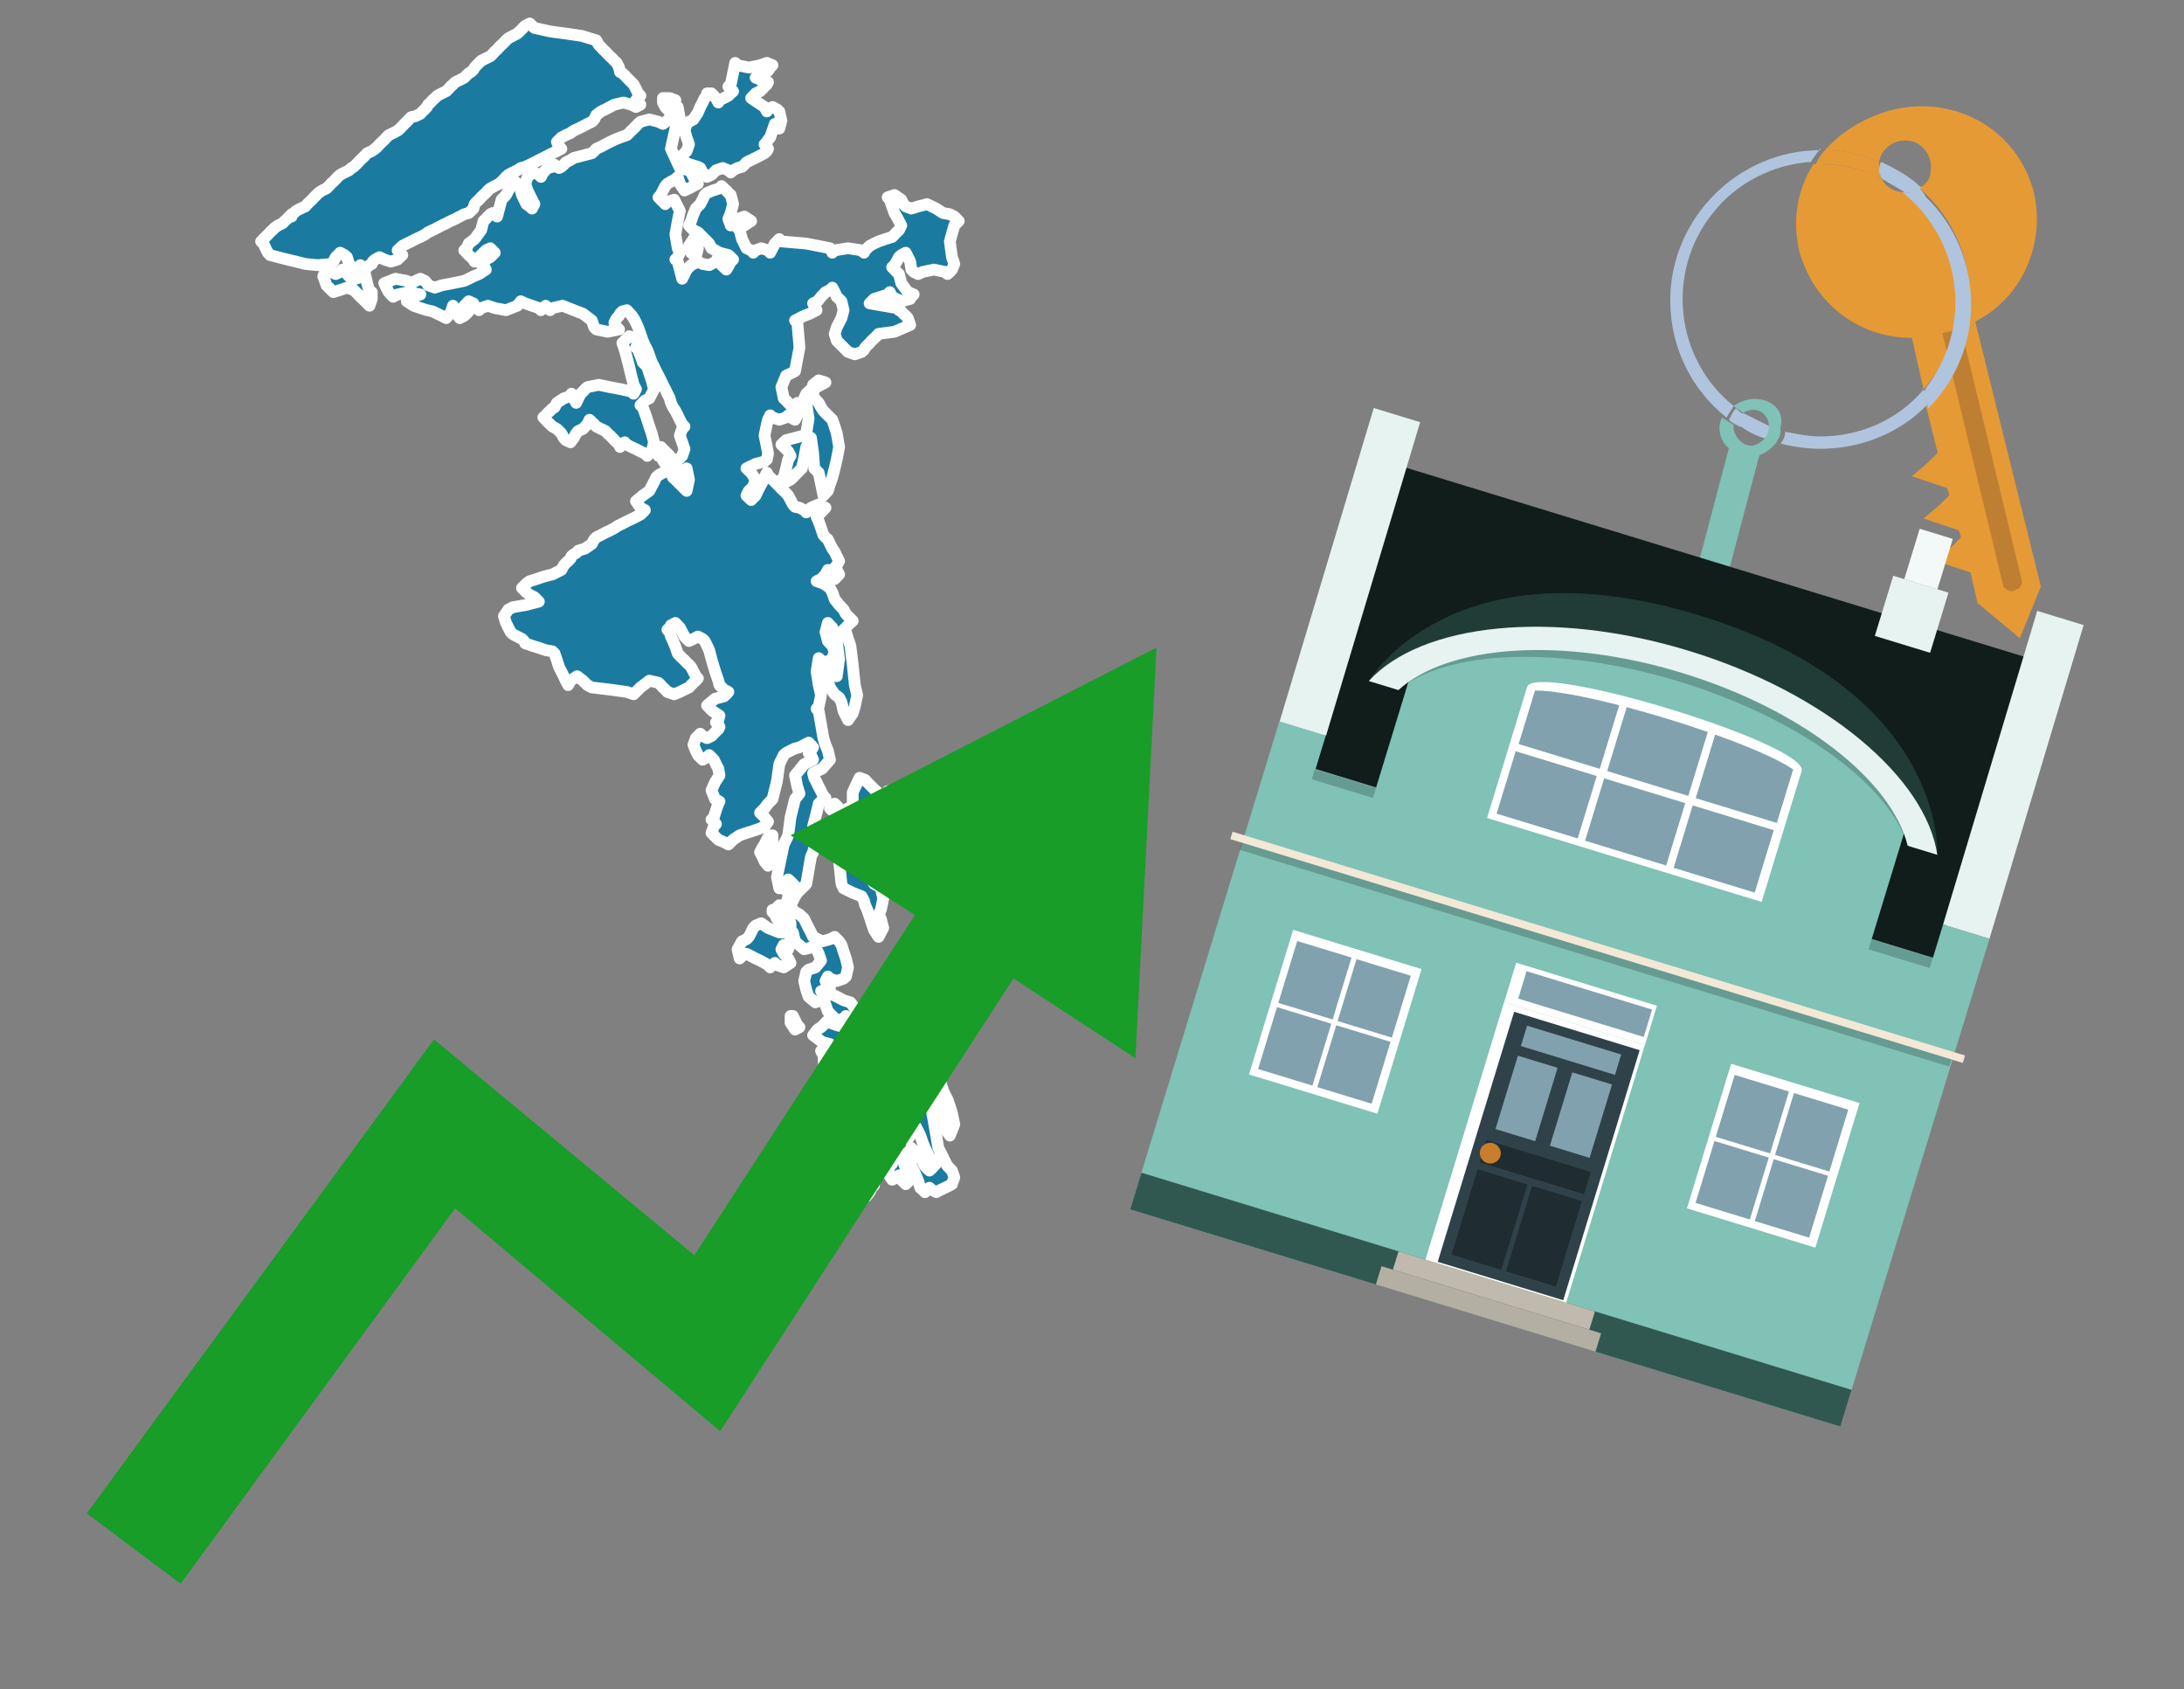 <?xml version="1.0" encoding="utf-8"?>
<!-- Generator: Adobe Illustrator 26.0.3, SVG Export Plug-In . SVG Version: 6.00 Build 0)  -->
<svg version="1.1" id="Text" xmlns="http://www.w3.org/2000/svg" xmlns:xlink="http://www.w3.org/1999/xlink" x="0px" y="0px"
	 width="93.1px" height="72px" viewBox="0 0 93.1 72" style="enable-background:new 0 0 93.1 72;" xml:space="preserve">
<rect x="0" y="0" width="93.1" height="72" fill="#808080" stroke="none"/>
<style type="text/css">
	.st0{fill:#1B7AA0;stroke:#FFFFFF;stroke-width:0.5;stroke-linejoin:round;}
	.st1{fill:#179D28;}
	.st2{fill:#E69A35;}
	.st3{fill:#B0C4DE;}
	.st4{fill:#80C2B5;}
	.st5{fill:#BF7F32;}
	.st6{fill-rule:evenodd;clip-rule:evenodd;fill:#101D1B;}
	.st7{fill-rule:evenodd;clip-rule:evenodd;fill:#80C2B5;}
	.st8{opacity:0.2;fill-rule:evenodd;clip-rule:evenodd;enable-background:new    ;}
	.st9{fill-rule:evenodd;clip-rule:evenodd;fill:#E6F3F0;}
	.st10{fill-rule:evenodd;clip-rule:evenodd;fill:#315850;}
	.st11{fill-rule:evenodd;clip-rule:evenodd;fill:#F3F9F8;}
	.st12{fill:#213B36;}
	.st13{fill:none;}
	.st14{opacity:0.2;enable-background:new    ;}
	.st15{fill:#E6F3F0;}
	.st16{fill-rule:evenodd;clip-rule:evenodd;fill:#FFFFFF;}
	.st17{fill-rule:evenodd;clip-rule:evenodd;fill:#81A1AE;}
	.st18{fill:#81A1AE;}
	.st19{fill:#FFFFFF;}
	.st20{fill:#2F4249;}
	.st21{fill:#1F2C31;}
	.st22{fill:#C87E2C;}
	.st23{fill-rule:evenodd;clip-rule:evenodd;fill:#C0B9AD;}
	.st24{fill-rule:evenodd;clip-rule:evenodd;fill:#B4AFA3;}
	.st25{fill-rule:evenodd;clip-rule:evenodd;fill:#F3E8D5;}
</style>
<path class="st0" d="M35.96,48.93L36.15,49.12L36.35,49.22L36.54,49.32L36.73,49.51L36.83,49.7L36.88,49.89L36.97,50.09L37.07,50.28L37.16,50.47L37.26,50.52L37.16,50.62L37.07,50.81L36.92,51.0L36.73,50.9L36.64,50.81L36.54,50.9L36.44,51.0L36.35,50.9L36.25,50.81L36.15,50.71L36.06,50.62L35.96,50.47L35.87,50.28L35.77,50.09L35.67,49.89L35.58,49.41L35.67,48.93L35.77,48.83L35.87,48.74L35.96,48.74ZM39.62,45.75L39.52,46.28L39.62,46.86L39.72,47.34L39.81,47.82L39.91,48.4L40.0,48.93L40.1,49.12L40.2,49.32L40.29,49.51L40.39,49.7L40.49,49.8L40.58,49.89L40.68,50.18L40.58,50.47L40.49,50.52L40.29,50.62L40.1,50.71L39.91,50.81L39.72,50.71L39.62,50.62L39.52,50.71L39.43,50.81L39.33,50.71L39.23,50.62L39.14,50.33L39.04,50.09L38.95,49.89L38.85,49.7L38.8,49.51L38.7,49.32L38.61,49.22L38.7,49.12L38.8,49.03L38.85,48.93L38.95,49.03L39.04,49.12L39.14,49.22L39.23,49.32L39.33,49.51L39.43,49.7L39.52,49.8L39.62,49.89L39.72,49.8L39.81,49.7L39.91,49.6L39.81,49.51L39.72,49.41L39.62,49.32L39.52,49.12L39.43,48.93L39.33,48.69L39.23,48.4L39.14,48.21L39.04,48.02L38.95,48.11L38.85,48.21L38.8,48.4L38.7,48.55L38.61,48.5L38.42,48.4L38.22,48.31L38.13,48.21L38.03,48.02L37.93,47.82L37.84,47.54L37.55,47.25L37.26,47.34L37.36,47.44L37.45,47.63L37.55,47.82L37.65,47.92L37.74,48.02L37.84,48.4L38.03,48.74L38.22,48.93L38.32,49.12L38.42,49.32L38.51,49.51L38.61,49.8L38.7,50.09L38.8,50.28L38.61,50.47L38.42,50.28L38.32,50.09L38.22,50.18L38.03,50.28L37.84,49.99L37.93,49.7L38.03,49.6L37.93,49.51L37.84,49.22L37.55,48.93L37.26,48.74L37.07,48.55L36.88,48.5L36.83,48.4L36.73,48.11L36.64,47.82L36.54,47.92L36.44,48.02L36.35,48.11L36.44,48.21L36.54,48.4L36.64,48.55L36.73,48.74L36.54,48.93L36.35,48.83L36.15,48.74L35.96,48.64L35.87,48.55L35.77,48.4L35.67,48.21L35.58,48.11L35.48,48.02L35.38,47.92L35.29,47.82L35.19,46.38L35.1,44.98L35.0,44.79L35.19,44.6L35.38,44.5L35.05,44.41L34.66,44.12L34.85,43.88L35.0,43.78L35.1,43.69L35.19,43.59L35.29,43.49L35.38,43.59L35.67,43.69L35.96,43.78L36.15,43.88L36.35,44.21L36.44,44.6L36.54,44.46L36.83,44.26L37.07,44.46L37.16,44.6L37.26,44.89L37.45,45.18L37.65,45.75L37.74,46.33L37.84,46.24L37.93,46.14L38.03,45.95L38.13,45.75L38.22,45.03L38.42,44.26L38.61,44.65L38.7,44.98L38.8,44.79L38.85,44.6L38.95,44.46L39.04,44.26L39.14,44.5L39.23,44.79L39.33,44.98L39.43,45.18L39.52,45.37L39.62,45.56L39.72,45.66L39.72,45.75ZM39.91,45.75L40.1,46.14L40.2,46.48L40.29,46.67L40.39,46.86L40.49,47.15L40.58,47.44L40.68,47.92L40.49,48.4L40.29,48.11L40.2,47.82L40.1,47.54L40.0,47.25L39.91,46.86L39.81,46.48L39.72,46.14L39.72,45.75ZM34.66,49.03L34.71,48.93L34.81,48.83L34.9,48.74L35.0,48.83L35.1,48.93L35.19,49.03L35.1,49.12L35.0,49.32L34.9,49.51L34.81,49.6L34.71,49.7L34.66,49.6L34.57,49.51L34.47,49.32L34.57,49.12L34.66,49.12ZM35.0,48.21L34.85,48.55L34.66,48.31L34.71,48.02L34.81,47.92L34.9,47.82L35.0,47.82ZM33.8,43.3L33.89,43.49L33.99,43.69L34.08,43.78L33.89,43.88L33.7,43.59L33.7,43.3ZM35.58,34.64L35.38,34.45L35.58,34.25L35.77,34.45L35.77,34.64ZM36.35,33.77L36.64,33.15L36.88,33.24L36.97,33.34L37.07,33.44L37.16,33.53L37.26,33.63L37.36,33.72L37.45,33.92L37.55,34.06L37.65,33.92L37.84,33.72L38.03,34.11L37.93,34.45L37.84,34.73L37.93,35.02L38.03,35.31L38.13,35.6L38.22,35.7L38.13,35.79L38.03,35.89L38.13,35.99L38.22,36.08L38.32,36.13L38.42,36.32L38.32,36.51L38.22,36.8L38.13,37.09L38.03,37.0L37.84,36.9L37.65,36.61L37.74,36.32L37.84,36.13L37.74,35.99L37.65,36.08L37.36,36.13L37.07,36.08L36.97,35.99L36.88,36.56L36.97,37.09L37.07,37.38L37.26,37.67L37.45,37.77L37.55,37.86L37.65,38.3L37.55,38.78L37.45,38.97L37.55,39.16L37.65,39.55L37.45,39.93L37.26,39.64L37.16,39.35L37.07,39.07L36.97,38.78L36.88,38.58L36.83,38.39L36.73,38.2L36.35,38.05L35.96,37.86L35.87,37.67L35.77,36.71L35.87,35.79L35.96,35.6L36.06,35.41L36.15,35.31L36.06,35.22L35.96,35.12L36.15,35.02L36.35,34.93L36.15,34.83L35.96,34.64L36.15,34.45L36.35,34.45ZM33.03,38.78L33.12,38.68L33.22,38.58L33.31,38.87L33.41,39.16L33.51,39.26L33.31,39.35L33.12,39.16L33.03,38.97L32.93,38.87L32.93,38.78ZM34.66,16.78L34.71,16.98L34.81,17.07L34.9,17.17L35.0,17.36L35.1,17.51L35.19,17.6L35.29,17.7L35.38,17.79L35.48,17.89L35.58,18.18L35.67,18.47L35.77,19.05L35.67,19.58L35.58,19.96L35.48,20.35L35.38,20.63L35.29,20.92L35.19,21.02L35.1,21.12L35.0,20.63L34.9,20.15L34.81,20.06L34.71,19.96L34.66,19.29L34.57,18.66L34.47,18.85L34.37,19.05L34.28,19.53L34.18,19.96L34.08,20.06L33.99,20.15L33.89,20.25L33.8,20.35L33.7,20.44L33.51,20.54L33.31,20.44L33.41,20.35L33.51,19.96L33.6,19.58L33.7,19.43L33.6,19.24L33.51,19.14L33.41,19.05L33.31,18.95L33.41,18.85L33.51,18.76L33.89,18.66L34.28,18.56L34.37,18.47L34.47,17.84L34.37,17.17L34.28,16.98L34.37,16.78L34.47,16.69L34.57,16.59L34.66,16.59ZM32.93,36.23L32.74,36.9L32.59,36.71L32.5,36.51L32.4,36.32L32.5,36.13L32.59,35.99L32.69,35.79L32.74,35.7L32.83,35.6L32.93,35.6ZM34.66,16.4L34.9,16.21L35.19,16.3L35.0,16.4L34.81,16.5L34.71,16.59L34.66,16.59ZM33.7,40.12L33.6,40.46L33.51,40.36L33.41,40.27L33.31,40.46L33.41,40.65L33.51,40.75L33.6,40.85L33.7,41.04L33.41,41.23L33.12,41.13L33.03,41.04L32.93,41.13L32.83,41.23L32.74,41.13L32.59,41.04L32.4,40.94L32.21,40.85L32.02,40.75L31.82,40.65L31.63,40.75L31.53,40.85L31.44,40.46L31.63,40.12L31.82,40.03L31.92,39.93L32.02,39.74L32.11,39.55L32.21,39.45L32.45,39.35L32.74,39.55L33.22,39.74L33.7,39.74ZM33.7,39.35L33.6,38.97L33.51,38.58L33.6,38.2L33.7,38.1L33.6,38.05L33.51,37.96L33.7,37.86L33.89,37.77L33.8,37.67L33.7,37.57L33.6,37.48L33.51,37.57L33.41,37.67L33.31,37.77L33.22,37.86L33.12,37.38L33.22,36.9L33.31,36.47L33.41,35.99L33.51,35.79L33.6,35.6L33.7,34.83L33.89,34.06L34.08,33.82L33.99,33.53L33.89,33.05L34.28,32.57L34.66,32.38L34.57,32.18L34.47,32.09L34.57,31.99L34.66,31.85L34.47,31.65L34.28,31.75L34.08,31.85L33.89,31.9L33.7,31.99L33.51,32.09L33.41,32.18L33.31,32.38L33.22,32.57L33.12,33.29L32.93,34.06L32.74,34.25L32.59,34.45L32.4,34.64L32.59,34.83L32.74,35.02L32.59,35.22L32.4,35.31L32.11,35.41L31.82,35.5L31.53,35.6L31.25,35.79L31.05,35.99L30.86,35.89L30.62,35.79L30.33,35.5L30.43,35.22L30.52,35.12L30.43,35.02L30.33,34.93L30.43,34.83L30.52,34.54L30.62,34.25L30.67,34.16L30.48,34.06L30.33,33.68L30.48,33.34L30.67,33.05L30.62,32.76L30.52,32.57L30.43,32.38L30.33,32.28L30.23,32.18L30.14,32.28L29.95,32.38L29.75,32.18L29.66,31.99L29.56,31.75L29.66,31.46L29.75,31.37L29.85,31.27L29.95,31.37L30.14,31.46L30.33,31.37L30.43,31.27L30.52,31.17L30.62,31.08L30.67,30.98L30.62,30.88L30.52,30.79L30.62,30.69L30.67,30.5L30.38,30.31L30.14,30.07L30.48,29.78L30.86,29.68L30.96,29.59L31.05,29.49L30.86,29.39L30.67,29.2L30.62,29.01L30.52,28.72L30.43,28.43L30.33,28.09L30.23,27.71L30.14,27.52L30.04,27.32L29.95,27.23L29.75,27.13L29.56,27.23L29.37,27.32L29.18,27.13L29.08,26.94L28.98,26.75L28.79,26.55L28.6,26.65L28.55,26.75L28.45,26.84L28.55,26.94L28.6,27.13L28.69,27.32L28.79,27.56L28.89,27.85L28.98,27.95L29.08,28.05L29.18,28.14L29.27,28.24L29.37,28.33L29.46,28.43L29.56,28.62L29.66,28.82L29.75,28.91L29.66,29.01L29.56,29.1L29.46,29.2L29.37,29.3L29.18,29.39L28.98,29.49L28.74,29.59L28.45,29.49L28.36,29.39L28.26,29.3L28.17,29.2L28.07,29.1L27.68,29.01L27.3,29.3L27.01,29.59L26.72,29.49L26.0,29.39L25.23,29.3L25.04,29.2L24.85,29.01L24.6,28.82L24.32,29.01L24.22,29.2L24.12,29.01L24.03,28.82L23.93,28.62L23.83,28.43L23.74,28.14L23.64,27.85L23.55,27.76L23.26,27.71L22.97,27.61L22.68,27.52L22.39,27.42L22.34,27.32L22.25,27.23L22.05,27.13L21.86,27.03L21.77,26.94L21.67,26.75L21.57,26.55L21.48,26.26L21.67,25.98L21.86,25.88L22.44,25.78L22.97,25.64L22.78,25.45L22.58,25.35L22.44,25.25L22.25,25.06L22.44,24.87L22.58,24.77L22.87,24.68L23.16,24.58L23.55,24.48L23.93,24.29L24.03,24.1L24.12,24.0L24.22,23.91L24.32,23.81L24.36,23.71L24.46,23.62L24.56,23.57L24.65,23.47L24.94,23.38L25.23,23.18L25.33,22.99L25.42,22.9L25.62,22.8L25.81,22.7L26.0,22.61L26.19,22.51L26.34,22.41L26.53,22.32L26.72,22.22L26.91,22.13L27.11,22.03L27.3,21.93L27.4,21.84L27.49,21.74L27.3,21.64L27.11,21.36L27.4,21.12L27.68,20.92L27.78,20.73L27.88,20.54L27.97,20.35L28.07,20.25L28.26,20.15L28.45,20.06L28.55,19.96L28.6,20.15L28.69,20.35L28.79,20.44L28.89,20.54L28.98,20.63L29.08,20.73L29.18,20.83L29.27,20.92L29.37,20.44L29.27,19.96L29.18,20.06L29.08,20.15L28.98,20.06L28.89,19.96L28.79,19.77L28.89,19.58L28.98,19.53L29.08,19.43L29.18,19.14L29.08,18.85L28.98,18.56L29.08,18.28L29.18,18.18L29.08,18.08L28.98,17.89L28.89,17.7L28.79,17.51L28.69,17.36L28.6,17.17L28.55,16.98L28.45,16.78L28.36,16.59L28.26,16.4L28.17,16.21L28.07,16.01L27.97,15.82L27.88,15.63L27.78,15.44L27.68,15.15L27.59,14.91L27.49,14.72L27.4,14.52L27.3,14.23L27.2,13.95L27.11,13.75L27.01,13.56L26.91,13.42L26.72,13.22L26.53,13.27L26.43,13.37L26.39,13.46L26.29,13.56L26.19,13.75L26.29,13.95L26.39,14.04L25.9,14.14L25.42,14.04L25.33,13.95L25.23,13.66L24.85,13.37L24.46,13.22L23.98,13.03L23.55,13.13L23.45,13.22L23.35,13.13L23.26,13.03L23.16,13.13L23.06,13.22L22.97,13.13L22.68,13.03L22.39,12.93L22.2,12.84L22.05,13.03L21.57,13.22L21.09,13.13L20.8,13.03L20.51,13.13L20.42,13.22L20.32,13.13L20.23,13.03L20.18,12.93L19.98,12.84L19.79,13.03L19.89,13.22L19.98,13.27L19.89,13.37L19.79,13.46L19.6,13.56L19.41,13.32L19.31,13.03L19.21,13.32L19.02,13.56L18.83,13.46L18.64,13.37L18.44,13.27L18.2,13.22L17.92,13.13L17.63,13.03L17.34,12.84L17.63,12.65L17.92,12.55L17.43,12.45L16.95,12.55L16.76,12.65L16.57,12.45L16.47,12.26L16.38,12.07L16.86,11.88L17.34,11.97L17.53,12.07L17.72,11.97L17.92,11.88L18.11,11.97L18.2,12.07L18.25,12.16L18.54,12.26L18.83,12.16L19.31,12.07L19.79,11.97L19.98,11.88L20.18,11.78L20.42,11.68L20.71,11.49L20.61,11.3L20.51,11.25L20.61,11.15L20.71,11.06L20.9,10.96L21.09,10.77L20.9,10.58L20.71,10.67L20.61,10.77L20.51,10.87L20.42,10.96L20.32,11.06L20.23,11.15L20.18,11.06L20.08,10.96L19.98,10.87L19.89,10.77L19.79,10.67L19.89,10.58L19.98,10.38L20.23,10.19L20.51,9.81L20.61,9.42L20.71,9.33L20.8,9.23L20.9,9.13L21.0,9.08L21.09,9.13L21.19,9.23L21.28,8.89L21.38,8.51L21.48,8.41L21.57,8.31L21.67,8.12L21.77,7.93L21.86,7.83L21.96,7.74L22.05,7.83L22.15,7.93L22.25,8.31L22.44,8.7L22.58,8.8L22.68,8.89L22.78,8.7L22.68,8.51L22.58,8.31L22.49,8.12L22.39,7.83L22.49,7.54L22.58,7.45L22.78,7.35L22.97,7.45L23.06,7.54L23.16,7.35L23.35,7.16L23.55,7.11L23.64,7.02L23.74,7.11L23.83,7.16L23.93,7.11L24.03,7.02L24.12,6.92L24.32,6.82L24.46,6.73L24.85,6.63L25.23,6.53L25.33,6.44L25.42,6.34L25.62,6.25L25.81,6.15L26.0,6.05L26.19,5.96L26.43,5.86L26.72,5.76L26.82,5.67L26.91,5.57L27.01,5.48L27.11,5.38L27.2,5.28L27.3,5.19L27.68,5.09L28.07,5.19L28.26,5.28L28.45,5.14L28.6,4.95L28.79,4.75L28.89,4.56L28.98,5.04L28.79,5.48L28.6,6.34L28.98,7.16L29.37,7.26L29.46,7.35L29.56,7.54L29.66,7.74L29.75,7.83L29.56,7.93L29.37,8.03L29.18,8.12L28.98,7.83L28.89,7.54L28.79,7.64L28.6,7.74L28.45,7.83L28.36,7.93L28.26,8.12L28.17,8.31L28.07,8.41L28.17,8.51L28.26,8.6L28.36,8.7L28.45,8.6L28.74,8.51L28.98,8.99L28.89,9.42L28.79,10.0L28.89,10.58L28.98,10.77L28.89,10.96L28.79,11.06L28.89,11.15L28.98,11.49L29.08,11.88L29.18,11.68L29.27,11.49L29.37,11.39L29.46,11.3L29.56,11.25L29.75,11.15L29.95,11.25L30.23,11.3L30.52,11.15L30.62,10.96L30.67,11.15L30.76,11.3L30.86,11.39L30.96,11.49L31.05,11.35L31.15,11.15L31.25,11.06L31.15,10.96L31.05,10.87L30.67,10.77L30.33,10.58L30.23,10.38L30.14,10.29L30.04,10.19L29.95,10.1L29.85,10.0L29.75,9.9L29.56,9.81L29.37,9.61L29.46,9.42L29.56,9.13L29.66,8.89L29.75,8.8L29.85,8.7L29.95,8.51L30.04,8.31L30.14,8.22L30.38,8.12L30.67,8.03L30.76,7.93L30.86,8.03L30.96,8.12L31.05,8.22L31.15,8.31L31.25,8.7L31.15,9.08L31.05,9.33L31.15,9.61L31.25,9.52L31.34,9.42L31.44,9.33L31.73,9.23L32.02,9.42L31.73,9.61L31.44,9.71L31.53,9.81L31.63,10.19L31.82,10.58L32.02,10.67L32.11,10.77L32.21,10.67L32.45,10.58L32.74,10.67L32.83,10.77L32.93,10.58L33.03,10.38L33.12,10.29L33.22,10.19L33.31,10.29L34.37,10.38L35.38,10.58L35.48,10.77L35.58,10.67L36.15,10.58L36.73,10.67L36.83,10.77L36.88,10.67L36.97,10.58L37.07,10.48L37.26,10.38L37.45,10.29L37.74,10.19L38.03,10.1L38.13,10.0L38.22,9.9L38.32,9.81L38.42,9.61L38.32,9.42L38.22,9.23L38.13,9.08L38.03,8.8L37.93,8.51L37.84,8.41L38.13,8.31L38.42,8.51L38.51,8.7L38.61,8.8L38.85,8.89L39.14,8.8L39.52,8.7L39.91,8.89L40.2,9.08L40.49,9.13L40.68,9.23L40.87,9.42L40.68,9.61L40.49,10.29L40.58,10.96L40.68,11.25L40.58,11.49L40.49,11.59L40.39,11.68L40.29,11.59L39.81,11.49L39.33,11.59L39.14,11.68L38.95,11.59L38.85,11.49L38.8,11.15L38.61,10.77L38.42,10.87L38.32,10.96L38.22,11.15L38.13,11.3L38.03,11.39L38.13,11.49L38.22,11.59L38.32,11.68L38.42,12.07L38.7,12.45L38.95,12.55L38.85,12.65L38.8,12.74L38.42,12.84L38.03,12.65L37.93,12.45L37.84,12.55L37.55,12.65L37.26,12.74L37.16,12.84L37.07,12.93L37.65,13.03L38.22,13.13L38.32,13.22L38.42,13.27L38.51,13.37L38.61,13.46L38.7,13.56L38.8,13.85L38.13,14.14L37.45,14.23L37.36,14.33L37.26,14.43L37.16,14.52L37.07,14.62L36.97,14.72L36.88,14.81L36.83,14.91L36.73,15.0L36.44,15.1L36.15,15.0L36.06,14.91L35.96,14.81L35.87,14.72L35.77,14.62L35.67,14.52L35.58,14.23L35.67,13.95L35.77,13.75L35.87,13.56L35.96,13.22L35.87,12.84L35.77,12.74L35.67,12.65L35.58,12.45L35.48,12.26L35.38,12.36L35.19,12.45L35.0,12.65L34.85,12.84L34.66,12.93L34.71,13.03L34.81,13.22L34.52,13.37L34.28,13.46L34.08,13.56L33.89,13.66L33.99,13.75L34.08,14.81L33.89,15.82L33.7,15.92L33.51,16.01L33.31,16.5L33.41,16.98L33.51,17.07L33.6,17.17L33.7,17.27L33.8,17.36L33.89,17.27L33.99,17.17L34.08,17.51L33.89,17.89L33.7,17.79L33.6,17.7L33.51,17.79L33.22,17.89L32.93,17.79L32.83,17.7L32.74,17.89L32.69,18.08L32.59,18.56L32.69,19.05L32.74,19.33L32.69,19.58L32.59,19.67L32.21,19.77L31.82,19.96L32.02,20.15L32.21,20.44L32.11,20.73L32.02,20.83L31.92,20.92L31.82,21.12L32.02,21.31L32.21,21.12L32.3,20.92L32.4,20.73L32.5,20.54L32.59,20.35L32.69,20.15L32.74,20.25L32.83,20.35L32.93,20.44L33.03,20.54L33.12,20.63L33.22,20.73L33.31,20.83L33.41,20.92L33.51,21.02L33.6,21.12L33.7,21.31L33.8,21.5L33.89,21.6L34.08,21.64L34.28,21.74L34.37,21.84L34.47,21.74L34.57,21.64L34.66,21.6L34.9,21.5L35.19,21.64L35.0,21.84L34.81,22.03L34.9,22.22L35.0,22.51L35.1,22.8L35.19,22.9L35.29,22.99L35.38,23.18L35.48,23.38L35.58,23.52L35.67,23.71L35.77,23.91L35.67,24.1L35.58,24.2L35.67,24.29L35.77,24.48L35.58,24.68L35.38,24.48L35.29,24.29L35.19,24.48L35.0,24.68L34.81,24.77L35.1,24.87L35.38,25.06L35.48,25.25L35.58,25.54L35.77,25.78L35.96,25.98L36.06,26.17L36.15,26.26L36.25,26.36L36.35,26.46L36.25,26.55L36.15,26.65L36.06,26.75L35.96,26.84L36.06,26.94L36.15,27.23L36.25,27.52L36.35,28.33L36.44,29.2L36.54,29.63L36.44,30.11L36.35,30.4L36.15,30.69L35.96,30.31L35.87,29.92L35.77,29.73L35.58,29.59L35.38,29.3L35.29,29.01L35.19,28.72L35.38,28.43L35.58,28.62L35.67,28.82L35.77,28.09L35.67,27.32L35.58,27.03L35.48,26.75L35.38,26.65L35.29,26.55L35.19,26.94L35.29,27.32L35.38,27.42L35.48,27.52L35.58,27.8L35.48,28.05L35.38,28.14L35.19,28.24L35.0,28.14L34.9,28.05L34.81,28.62L34.9,29.2L35.0,29.63L34.9,30.11L34.81,30.21L34.9,30.31L35.0,30.88L35.1,31.46L35.19,31.75L35.29,31.99L35.38,32.38L35.05,32.76L34.66,32.95L34.71,33.15L34.81,33.34L34.9,33.53L35.0,33.72L35.1,33.92L35.19,34.01L35.1,34.06L35.0,34.16L34.9,34.25L34.81,34.64L34.71,35.02L34.66,35.22L34.71,35.41L34.81,35.74L34.71,36.13L34.66,36.32L34.57,36.51L34.47,37.09L34.37,37.67L34.28,37.77L34.18,37.86L34.08,37.96L33.99,38.05L33.89,38.2L33.8,38.39L33.7,38.58L33.8,38.78L33.89,38.87L34.08,38.97L34.28,39.16L34.37,39.35L34.47,39.55L34.57,39.74L34.66,39.93L35.05,40.12L35.38,40.03L35.58,39.93L35.77,40.12L35.87,40.27L35.96,40.56L36.06,40.85L36.15,41.23L36.06,41.62L35.96,41.71L35.67,41.81L35.38,41.71L35.29,41.62L35.19,41.81L35.29,42.0L35.38,42.1L35.19,42.19L35.0,42.24L35.29,42.34L35.58,42.43L35.77,42.53L35.96,42.63L36.25,42.72L36.54,43.11L36.35,43.49L36.15,43.4L36.06,43.3L35.96,43.4L35.77,43.49L35.58,43.4L35.48,43.3L35.38,43.2L35.29,43.11L35.19,42.82L35.1,42.53L35.0,42.63L34.76,42.72L34.47,42.48L34.37,42.19L34.28,41.81L34.37,41.42L34.47,41.33L34.76,41.23L35.0,40.94L34.9,40.65L34.81,40.46L34.71,40.27L34.66,40.36L34.28,40.46L33.89,40.12L33.8,39.74L33.7,39.74ZM28.07,19.24L28.17,19.05L28.26,19.14L28.36,19.24L28.45,19.33L28.55,19.43L28.6,19.53L28.55,19.58L28.45,19.67L28.36,19.77L28.26,19.62L28.17,19.43L28.07,19.43ZM27.3,14.62L27.2,14.72L27.11,14.81L27.2,14.91L27.3,15.15L27.4,15.44L27.49,15.53L27.59,15.63L27.68,15.92L27.78,16.21L27.88,16.59L27.68,16.98L27.49,17.07L27.4,17.17L27.3,17.27L27.4,17.36L27.49,17.6L27.59,17.89L27.68,18.18L27.78,18.47L27.88,18.85L27.78,19.24L27.68,19.33L27.59,19.43L27.49,19.33L27.3,19.24L27.11,19.14L26.91,19.05L26.72,18.95L26.63,18.85L26.53,18.95L26.43,19.05L26.39,18.95L26.29,18.85L26.19,18.76L26.1,18.66L26.0,18.56L25.9,18.47L25.81,18.37L25.62,18.28L25.42,18.18L25.33,18.08L25.23,17.99L25.13,17.89L25.04,18.08L24.85,18.28L24.65,18.37L24.56,18.47L24.46,18.66L24.32,18.85L24.12,18.76L24.03,18.66L23.93,18.47L23.74,18.28L23.55,18.18L23.45,18.08L23.35,17.99L23.26,17.89L23.16,17.79L23.26,17.7L23.35,17.6L23.45,17.51L23.55,17.41L23.64,17.36L23.74,17.17L24.03,16.98L24.32,16.88L24.36,16.78L24.46,16.98L24.56,17.17L24.65,16.98L24.75,16.78L24.85,16.69L24.94,16.59L25.04,16.5L25.52,16.4L26.0,16.5L26.48,16.59L26.91,16.69L27.01,16.78L27.11,16.59L27.01,16.4L26.91,16.01L26.82,15.63L26.72,15.24L26.63,14.91L26.53,14.62L26.82,14.33L27.11,14.43L27.2,14.52L27.3,14.52ZM29.46,10.77L29.37,10.48L29.56,10.19L29.75,10.58L29.66,10.96L29.56,10.87L29.56,10.77ZM28.55,4.18L28.79,4.27L28.69,4.37L28.6,4.56L28.55,4.75L28.45,4.66L28.36,4.56L28.26,4.37L28.26,4.18ZM30.33,3.98L30.52,4.18L30.62,4.37L30.67,4.27L30.86,4.18L31.05,4.08L31.15,3.98L31.25,3.89L31.15,3.79L31.05,3.69L31.15,3.6L31.25,3.12L31.34,2.68L31.44,2.78L31.92,2.88L32.4,2.78L32.69,2.68L32.93,2.78L32.83,2.88L32.74,3.02L32.45,3.21L32.21,3.31L32.45,3.41L32.74,3.5L32.69,3.6L32.59,3.69L32.5,3.79L32.4,3.89L32.21,3.98L32.02,4.18L32.3,4.37L32.59,4.56L32.69,4.75L32.74,4.66L32.93,4.56L33.12,4.66L33.22,4.75L33.31,5.14L33.22,5.48L33.12,5.38L33.03,5.28L32.93,5.57L32.83,5.86L32.74,5.96L32.69,6.05L32.59,6.15L32.69,6.25L32.74,6.34L32.69,6.44L32.59,6.53L32.4,6.63L32.21,6.73L32.02,6.82L31.82,6.92L31.73,7.02L31.63,7.11L31.44,7.16L31.25,7.26L31.15,7.35L31.05,7.26L30.81,7.16L30.52,7.26L30.43,7.35L30.33,7.45L30.14,7.54L29.95,7.35L29.85,7.16L29.75,7.11L29.46,7.02L29.18,6.92L29.08,6.82L28.98,6.73L29.08,6.63L29.18,6.53L29.27,6.44L29.37,6.15L29.27,5.86L29.18,5.57L29.27,5.28L29.37,5.19L29.56,5.09L29.75,4.8L29.85,4.56L29.95,4.37L30.04,4.18L30.14,4.08L30.14,3.98ZM15.85,12.74L15.75,13.03L15.65,12.93L15.56,12.84L15.46,12.74L15.36,12.65L15.27,12.55L15.17,12.45L15.08,12.36L14.79,12.26L14.5,12.36L14.21,12.45L13.92,12.16L13.82,11.88L13.78,11.78L13.82,11.68L13.92,11.59L14.02,11.49L14.11,11.59L14.31,11.68L14.5,11.59L14.59,11.49L14.69,11.59L14.79,11.68L14.88,11.78L15.17,11.88L15.46,11.78L15.56,11.68L15.65,12.07L15.75,12.45L15.85,12.45ZM12.43,9.13L12.53,9.08L12.62,8.99L12.81,8.89L13.01,8.8L13.1,8.7L13.2,8.6L13.3,8.51L13.39,8.41L13.49,8.31L13.58,8.22L13.73,8.12L13.92,8.03L14.02,7.93L14.11,7.83L14.21,7.74L14.31,7.64L14.4,7.54L14.5,7.45L14.69,7.35L14.88,7.26L14.98,7.16L15.08,7.11L15.17,7.02L15.27,6.92L15.36,6.82L15.46,6.73L15.56,6.63L15.65,6.53L15.85,6.44L15.99,6.34L16.09,6.25L16.18,6.15L16.28,6.05L16.38,5.96L16.47,5.86L16.57,5.76L16.76,5.67L16.95,5.57L17.05,5.48L17.15,5.38L17.24,5.28L17.34,5.19L17.43,5.09L17.53,4.99L17.72,4.95L17.92,4.85L18.01,4.75L18.11,4.66L18.2,4.56L18.25,4.46L18.35,4.37L18.44,4.27L18.54,4.18L18.64,4.08L18.83,3.98L19.02,3.89L19.12,3.79L19.21,3.69L19.31,3.6L19.41,3.5L19.6,3.41L19.79,3.31L19.89,3.21L19.98,3.12L20.08,3.07L20.18,2.97L20.23,2.88L20.32,2.78L20.42,2.68L20.51,2.59L20.71,2.49L20.9,2.4L21.0,2.3L21.09,2.2L21.19,2.11L21.28,2.01L21.38,1.91L21.48,1.82L21.57,1.72L21.67,1.63L21.86,1.53L22.05,1.43L22.15,1.34L22.25,1.24L22.34,1.14L22.39,1.1L22.58,1.0L22.78,1.19L23.45,1.34L24.12,1.43L24.8,1.53L25.42,1.72L25.52,1.91L25.62,2.01L25.71,2.11L25.81,2.2L25.9,2.3L26.0,2.4L26.1,2.49L26.19,2.59L26.29,2.68L26.39,2.88L26.43,3.07L26.53,3.12L26.63,3.21L26.72,3.31L26.82,3.41L26.91,3.5L27.01,3.6L27.11,3.79L27.2,3.98L27.3,4.08L27.2,4.18L27.11,4.27L27.2,4.37L27.3,4.46L27.11,4.56L26.91,4.46L26.58,4.37L26.19,4.46L26.0,4.56L25.81,4.66L25.62,4.75L25.42,4.9L25.33,5.09L25.23,5.19L25.04,5.28L24.85,5.38L24.65,5.48L24.46,5.57L24.32,5.67L24.12,5.76L23.93,5.86L23.74,6.05L23.83,6.25L23.93,6.34L23.74,6.44L23.55,6.53L23.35,6.63L23.16,6.73L22.97,6.82L22.78,6.92L22.58,7.02L22.39,7.11L22.2,7.16L22.05,7.26L21.86,7.35L21.67,7.45L21.57,7.54L21.48,7.64L21.38,7.74L21.28,7.83L21.09,7.93L20.9,8.03L20.8,8.12L20.71,8.22L20.61,8.31L20.51,8.41L20.42,8.51L20.32,8.6L20.23,8.7L20.18,8.89L19.98,9.08L19.79,9.13L19.6,9.23L19.41,9.33L19.21,9.42L19.02,9.52L18.83,9.61L18.64,9.71L18.44,9.81L18.25,9.9L18.11,10.0L17.92,10.1L17.72,10.19L17.53,10.29L17.34,10.38L17.15,10.48L17.05,10.58L16.95,10.67L17.05,10.77L17.15,10.87L17.05,10.96L16.95,11.06L16.66,11.15L16.38,11.06L16.18,10.96L15.99,11.06L15.89,11.15L15.85,11.25L15.75,11.3L15.65,11.39L15.56,11.49L15.46,11.39L15.36,11.3L15.27,11.39L15.08,11.49L14.88,11.25L14.79,10.96L14.69,10.87L14.5,10.77L14.31,10.96L14.21,11.15L14.11,11.25L13.54,11.3L13.01,11.25L12.62,11.15L12.24,11.06L11.85,10.96L11.51,10.87L11.42,10.77L11.32,10.58L11.23,10.38L11.13,10.29L11.23,10.19L11.32,10.1L11.42,10.0L11.51,9.9L11.61,9.81L11.71,9.71L11.85,9.61L12.04,9.52L12.14,9.42L12.24,9.33L12.33,9.23L12.43,9.23Z"/>
<polygon class="st1" points="49.3,27.6 33.7,35.6 39,39 29.6,53.5 18.5,44.3 3.7,64.5 7.7,67.5 19.4,51.5 30.7,61 43.2,41.7 
	48.4,45.1 "/>
<path class="st2" d="M80.2,7.6c0-0.1-0.1-0.2-0.1-0.3c0-0.1,0-0.3,0-0.4c-0.7-0.3-1.5-0.5-2.3-0.5c-0.2,0.2-0.3,0.4-0.4,0.6
	c0.1,0,0.2,0,0.3,0C78.5,7,79.4,7.2,80.2,7.6z"/>
<path class="st3" d="M77.6,6.4c-3.5,0-6.4,2.9-6.4,6.4c0,2,0.9,3.8,2.4,5c0.1-0.2,0.2-0.3,0.3-0.5c-2.5-2-2.9-5.7-0.9-8.2
	c1-1.3,2.6-2.1,4.2-2.2c0.1-0.2,0.3-0.4,0.4-0.6V6.4z"/>
<path class="st2" d="M84.2,13.7c2-1,3-3.3,2.5-5.5C86,5.5,83.3,4,80.6,4.7c-1.1,0.3-2.1,0.9-2.8,1.7c0.8,0,1.6,0.2,2.3,0.5
	c0.1-0.6,0.7-1,1.3-0.9c0.6,0.1,1,0.7,0.9,1.3c0,0.3-0.2,0.6-0.5,0.7c2.7,2.3,2.9,6.4,0.6,9c-0.1,0.1-0.2,0.2-0.3,0.3l0.5,2
	l-0.4,0.4l-0.7,0.6l0.9,0.3l0.6,0.2l0.1,0.3l-0.4,0.4L82,22.1l0.9,0.3l0.6,0.2l0.1,0.3l-0.4,0.4l-0.7,0.6l0.9,0.3l0.6,0.2l0.3,1.3
	l1.8,1.5L87,25L84.2,13.7z"/>
<path class="st2" d="M81.2,8.2c-0.4,0-0.8-0.2-1-0.6C79.4,7.2,78.5,7,77.6,7c-0.1,0-0.2,0-0.3,0c-0.7,1.1-0.9,2.4-0.6,3.7
	c0.6,2.2,2.5,3.7,4.8,3.7l0.5,2.2c2.1-2.4,1.9-6.1-0.6-8.2C81.3,8.3,81.2,8.3,81.2,8.2z"/>
<path class="st3" d="M74.1,18.1c0.4,0.3,0.8,0.5,1.2,0.6c0.1-0.1,0.2-0.3,0.2-0.5l0,0c-0.4-0.2-0.8-0.4-1.2-0.6
	C74.2,17.8,74.1,17.9,74.1,18.1z"/>
<path class="st3" d="M74.4,17.7c-0.2-0.1-0.3-0.2-0.4-0.3c-0.1,0.1-0.2,0.3-0.3,0.5c0.1,0.1,0.3,0.2,0.5,0.3
	C74.1,17.9,74.2,17.8,74.4,17.7z"/>
<path class="st4" d="M74.8,17c-0.3,0-0.6,0.1-0.9,0.3c0.1,0.1,0.3,0.2,0.4,0.3c0.3-0.2,0.8-0.2,1,0.2c0.1,0.1,0.1,0.3,0.1,0.4l0,0
	c0,0.4-0.3,0.7-0.7,0.8c-0.4,0-0.7-0.3-0.8-0.7c0,0,0,0,0-0.1v-0.1c-0.2-0.1-0.3-0.2-0.5-0.3c-0.2,0.4-0.1,1,0.3,1.3l-1.549,5.865
	l1.3,0.3L75,19.4c0.3-0.1,0.5-0.3,0.7-0.5c0.1-0.2,0.2-0.3,0.2-0.5c0-0.1,0-0.1,0-0.2C76.1,17.5,75.5,17,74.8,17z"/>
<path class="st5" d="M86,25.1l-0.2,0.1c-0.2,0-0.3-0.1-0.4-0.2l0,0l-2.6-10.8l0.8-0.2l2.6,10.8C86.2,24.9,86.1,25.1,86,25.1L86,25.1
	z"/>
<path class="st3" d="M80.1,7.3c0,0.1,0.1,0.2,0.1,0.3c0.3,0.2,0.7,0.4,1,0.6c0.1,0,0.2,0,0.3,0c0.1,0,0.3-0.1,0.4-0.2
	c-0.5-0.5-1.1-0.8-1.7-1.1C80.1,7,80.1,7.2,80.1,7.3z"/>
<path class="st3" d="M77.6,18.6c-0.5,0-1-0.1-1.5-0.2c0,0.2-0.1,0.4-0.2,0.5c2.2,0.6,4.7,0,6.3-1.7L82,16.6
	C80.9,17.9,79.3,18.6,77.6,18.6z"/>
<path class="st3" d="M81.8,8c-0.1,0.1-0.2,0.1-0.4,0.2c-0.1,0-0.2,0-0.3,0c2.5,2,3,5.6,1.1,8.2c-0.1,0.1-0.1,0.2-0.2,0.3l0.2,0.7
	c2.5-2.5,2.4-6.6-0.1-9C82,8.2,81.9,8.1,81.8,8L81.8,8z"/>
<g>
	<polygon class="st6" points="82.528,40.998 55.935,32.868 59.826,19.899 86.386,28.019 	"/>
	<polygon class="st7" points="80.743,53.306 84.81,40.003 82.831,39.398 82.397,40.819 56.081,32.774 56.516,31.353 
		54.536,30.747 48.178,51.544 78.452,60.8 	"/>
	
		<rect x="68.968" y="23.239" transform="matrix(0.292 -0.956 0.956 0.292 13.561 92.358)" class="st8" width="0.443" height="27.553"/>
	<polygon class="st9" points="84.81,40.003 82.831,39.398 86.843,26.036 88.822,26.641 	"/>
	<polygon class="st9" points="56.527,31.356 54.548,30.751 58.56,17.389 60.539,17.994 	"/>
	<polygon class="st10" points="78.452,60.8 78.93,59.236 48.656,49.98 48.178,51.544 	"/>
	<polygon class="st9" points="83.06,25.259 80.705,24.539 79.921,27.102 82.277,27.822 	"/>
	<polygon class="st11" points="83.245,22.968 81.833,22.536 81.176,24.683 82.589,25.115 	"/>
	<g>
		<path class="st12" d="M72.43,26.226C61.89,23.003,58.349,29.025,58.349,29.025l3.957-1.27l17.769,5.433l2.509,3.247
			C82.584,36.434,83.016,29.462,72.43,26.226z"/>
		<path class="st4" d="M80.089,32.789c-5.154-4.135-11.002-5.938-17.558-5.368l-2.205,0.697L58.453,34.245l21.126,6.459
			l1.9-6.216L80.089,32.789z"/>
		<g>
			<polygon class="st13" points="67.162,26.107 64.292,27.075 78.703,31.48 76.864,29.073 			"/>
		</g>
		<path class="st14" d="M71.853,28.195c-5.851-1.789-11.352-1.36-13.504,0.83l1.264,0.386
			c2.033-1.704,6.843-1.93,11.978-0.36s8.996,4.447,9.729,6.997l1.264,0.386
			C82.025,33.415,77.704,29.984,71.853,28.195z"/>
		<path class="st15" d="M71.993,27.738c-5.851-1.789-11.412-1.166-13.644,1.287l1.264,0.386
			c2.098-1.918,6.956-2.301,12.091-0.731s8.948,4.604,9.616,7.367l1.264,0.386
			C82.105,33.152,77.844,29.526,71.993,27.738z"/>
		<g>
			<g>
				<path class="st16" d="M65.095,29.286c0.346-1.132,12.051,2.446,11.705,3.579l-1.704,5.575l-11.705-3.579
					L65.095,29.286L65.095,29.286z"/>
			</g>
			
				<rect x="72.127" y="34.37" transform="matrix(0.292 -0.956 0.956 0.292 17.425 95.904)" class="st17" width="2.782" height="3.615"/>
			
				<rect x="68.352" y="33.216" transform="matrix(0.292 -0.956 0.956 0.292 15.857 91.478)" class="st17" width="2.782" height="3.615"/>
			
				<rect x="64.578" y="32.062" transform="matrix(0.292 -0.956 0.956 0.292 14.29 87.052)" class="st17" width="2.782" height="3.615"/>
			<g>
				<path class="st18" d="M75.743,35.075l0.697-2.28c-0.622-0.429-1.87-0.967-3.326-1.486l-0.828,2.709L75.743,35.075z"
					/>
				<path class="st18" d="M68.195,32.767l0.828-2.709c-1.497-0.384-2.832-0.636-3.589-0.628l-0.697,2.281
					L68.195,32.767z"/>
				<path class="st18" d="M71.969,33.921l0.832-2.723c-1.111-0.386-2.321-0.756-3.458-1.057l-0.832,2.723L71.969,33.921
					z"/>
			</g>
		</g>
	</g>
	<g>
		
			<rect x="66.534" y="39.649" transform="matrix(0.292 -0.956 0.956 0.292 6.786 94.744)" class="st19" width="1.761" height="6.276"/>
		
			<rect x="59.735" y="45.983" transform="matrix(0.292 -0.956 0.956 0.292 -0.641 97.374)" class="st16" width="11.485" height="6.276"/>
		<g transform="matrix( 0.861, 0, 0, 0.861, 2148,666.7) ">
			<g>
				<g id="Symbol_9_0_Layer2_0_MEMBER_8_MEMBER_12_MEMBER_0_FILL_00000048469725786621459750000005400378390701630639_">
					<path class="st20" d="M-2419.808-724.248l6.215,1.9l-3.784,12.378l-6.215-1.9L-2419.808-724.248z"/>
				</g>
			</g>
		</g>
		<g transform="matrix( 0.861, 0, 0, 0.861, 2148,666.7) ">
			<g>
				<g id="Symbol_9_0_Layer2_0_MEMBER_8_MEMBER_12_MEMBER_1_MEMBER_1_FILL_00000158722947092644090620000017520500107816086451_">
					<path class="st18" d="M-2417.657-721.474l-1.11,3.631l-1.965-0.601l1.11-3.631L-2417.657-721.474z"/>
				</g>
			</g>
		</g>
		<g transform="matrix( 0.861, 0, 0, 0.861, 2148,666.7) ">
			<g>
				<g id="Symbol_9_0_Layer2_0_MEMBER_8_MEMBER_12_MEMBER_1_MEMBER_1_FILL_00000052080521835907080820000005665097192969389210_">
					<path class="st18" d="M-2414.962-720.649l-1.11,3.631l-1.965-0.601l1.11-3.631L-2414.962-720.649z"/>
				</g>
			</g>
		</g>
		<g transform="matrix( 0.861, 0, 0, 0.861, 2148,666.7) ">
			<g>
				<g id="Symbol_9_0_Layer2_0_MEMBER_8_MEMBER_12_MEMBER_2_MEMBER_0_FILL_00000121972615620641783040000006232482807947767952_">
					<path class="st21" d="M-2420.21-711.402l1.293-4.228l2.463,0.753l-1.292,4.228L-2420.21-711.402z"/>
				</g>
			</g>
		</g>
		<g transform="matrix( 0.861, 0, 0, 0.861, 2148,666.7) ">
			<g>
				<g id="Symbol_9_0_Layer2_0_MEMBER_8_MEMBER_12_MEMBER_2_MEMBER_1_FILL_00000095309292420501403930000009762908861303173802_">
					<path class="st21" d="M-2422.905-712.226l1.292-4.228l2.463,0.753l-1.293,4.228L-2422.905-712.226z"/>
				</g>
			</g>
		</g>
		<g transform="matrix( 0.861, 0, 0, 0.861, 2148,666.7) ">
			<g>
				<g id="Symbol_9_0_Layer2_0_MEMBER_8_MEMBER_12_MEMBER_2_MEMBER_1_FILL_00000087374071675372334650000017514442634703101070_">
					<path class="st21" d="M-2421.508-716.798l0.336-1.099l5.158,1.577l-0.336,1.099L-2421.508-716.798z"/>
				</g>
			</g>
		</g>
		<g transform="matrix( 0.861, 0, 0, 0.861, 2148,666.7) ">
			<g>
				<g id="Symbol_9_0_Layer2_0_MEMBER_8_MEMBER_12_MEMBER_2_MEMBER_1_FILL_00000054944747032959736200000013106761979852599950_">
					<path class="st18" d="M-2419.476-722.551l0.308-1.008l4.66,1.425l-0.308,1.008L-2419.476-722.551z"/>
				</g>
			</g>
		</g>
		<g transform="matrix( 0.861, 0, 0, 0.861, 2148,666.7) ">
			<g>
				<g id="Symbol_9_0_Layer2_0_MEMBER_8_MEMBER_13_FILL_00000121256037951919940360000017531174073741872810_">
					<path class="st22" d="M-2421.483-717.409c0.041-0.134,0.124-0.232,0.251-0.293
						c0.129-0.069,0.26-0.082,0.394-0.041c0.134,0.041,0.235,0.126,0.304,0.255
						c0.071,0.122,0.085,0.25,0.044,0.384c-0.043,0.141-0.128,0.242-0.255,0.304
						c-0.129,0.069-0.26,0.082-0.394,0.041c-0.141-0.043-0.242-0.128-0.303-0.255
						C-2421.512-717.136-2421.526-717.268-2421.483-717.409z"/>
				</g>
			</g>
		</g>
		<g transform="matrix( 0.861, 0, 0, 0.861, 2148,666.7) ">
			<g>
				<g id="Symbol_9_0_Layer2_0_MEMBER_8_MEMBER_12_MEMBER_2_MEMBER_1_FILL_00000181081196561876715510000013441379206308750754_">
					<path class="st18" d="M-2419.607-724.902l0.414-1.355l6.215,1.9l-0.414,1.355L-2419.607-724.902z"/>
				</g>
			</g>
		</g>
		<polygon class="st23" points="67.751,56.673 67.99,55.891 59.616,53.331 59.377,54.113 		"/>
		<polygon class="st24" points="68.013,57.608 68.252,56.826 58.89,53.964 58.651,54.746 60.045,55.172 		"/>
	</g>
	
		<rect x="67.98" y="24.04" transform="matrix(0.292 -0.956 0.956 0.292 9.614 93.733)" class="st25" width="0.33" height="32.661"/>
	
		<rect x="67.891" y="24.851" transform="matrix(0.292 -0.956 0.956 0.292 9.25 93.862)" class="st8" width="0.319" height="31.657"/>
	<g>
		<g>
			<polygon class="st16" points="73.795,45.338 79.269,47.011 77.385,53.174 71.911,51.5 			"/>
		</g>
		
			<rect x="73.365" y="46.272" transform="matrix(0.292 -0.956 0.956 0.292 7.482 105.077)" class="st17" width="2.759" height="2.421"/>
		
			<rect x="75.893" y="47.045" transform="matrix(0.292 -0.956 0.956 0.292 8.532 108.041)" class="st17" width="2.759" height="2.421"/>
		
			<rect x="75.031" y="49.864" transform="matrix(0.292 -0.956 0.956 0.292 5.226 109.211)" class="st17" width="2.759" height="2.421"/>
		
			<rect x="72.504" y="49.09" transform="matrix(0.292 -0.956 0.956 0.292 4.177 106.247)" class="st17" width="2.759" height="2.421"/>
	</g>
	<g>
		<g>
			<polygon class="st16" points="60.599,41.303 55.125,39.63 53.241,45.792 58.715,47.466 			"/>
		</g>
		
			<rect x="57.236" y="41.341" transform="matrix(0.292 -0.956 0.956 0.292 0.785 86.163)" class="st17" width="2.759" height="2.421"/>
		
			<rect x="54.709" y="40.568" transform="matrix(0.292 -0.956 0.956 0.292 -0.265 83.199)" class="st17" width="2.759" height="2.421"/>
		
			<rect x="53.847" y="43.387" transform="matrix(0.292 -0.956 0.956 0.292 -3.57 84.37)" class="st17" width="2.759" height="2.421"/>
		
			<rect x="56.375" y="44.159" transform="matrix(0.292 -0.956 0.956 0.292 -2.521 87.334)" class="st17" width="2.759" height="2.421"/>
	</g>
</g>
</svg>
